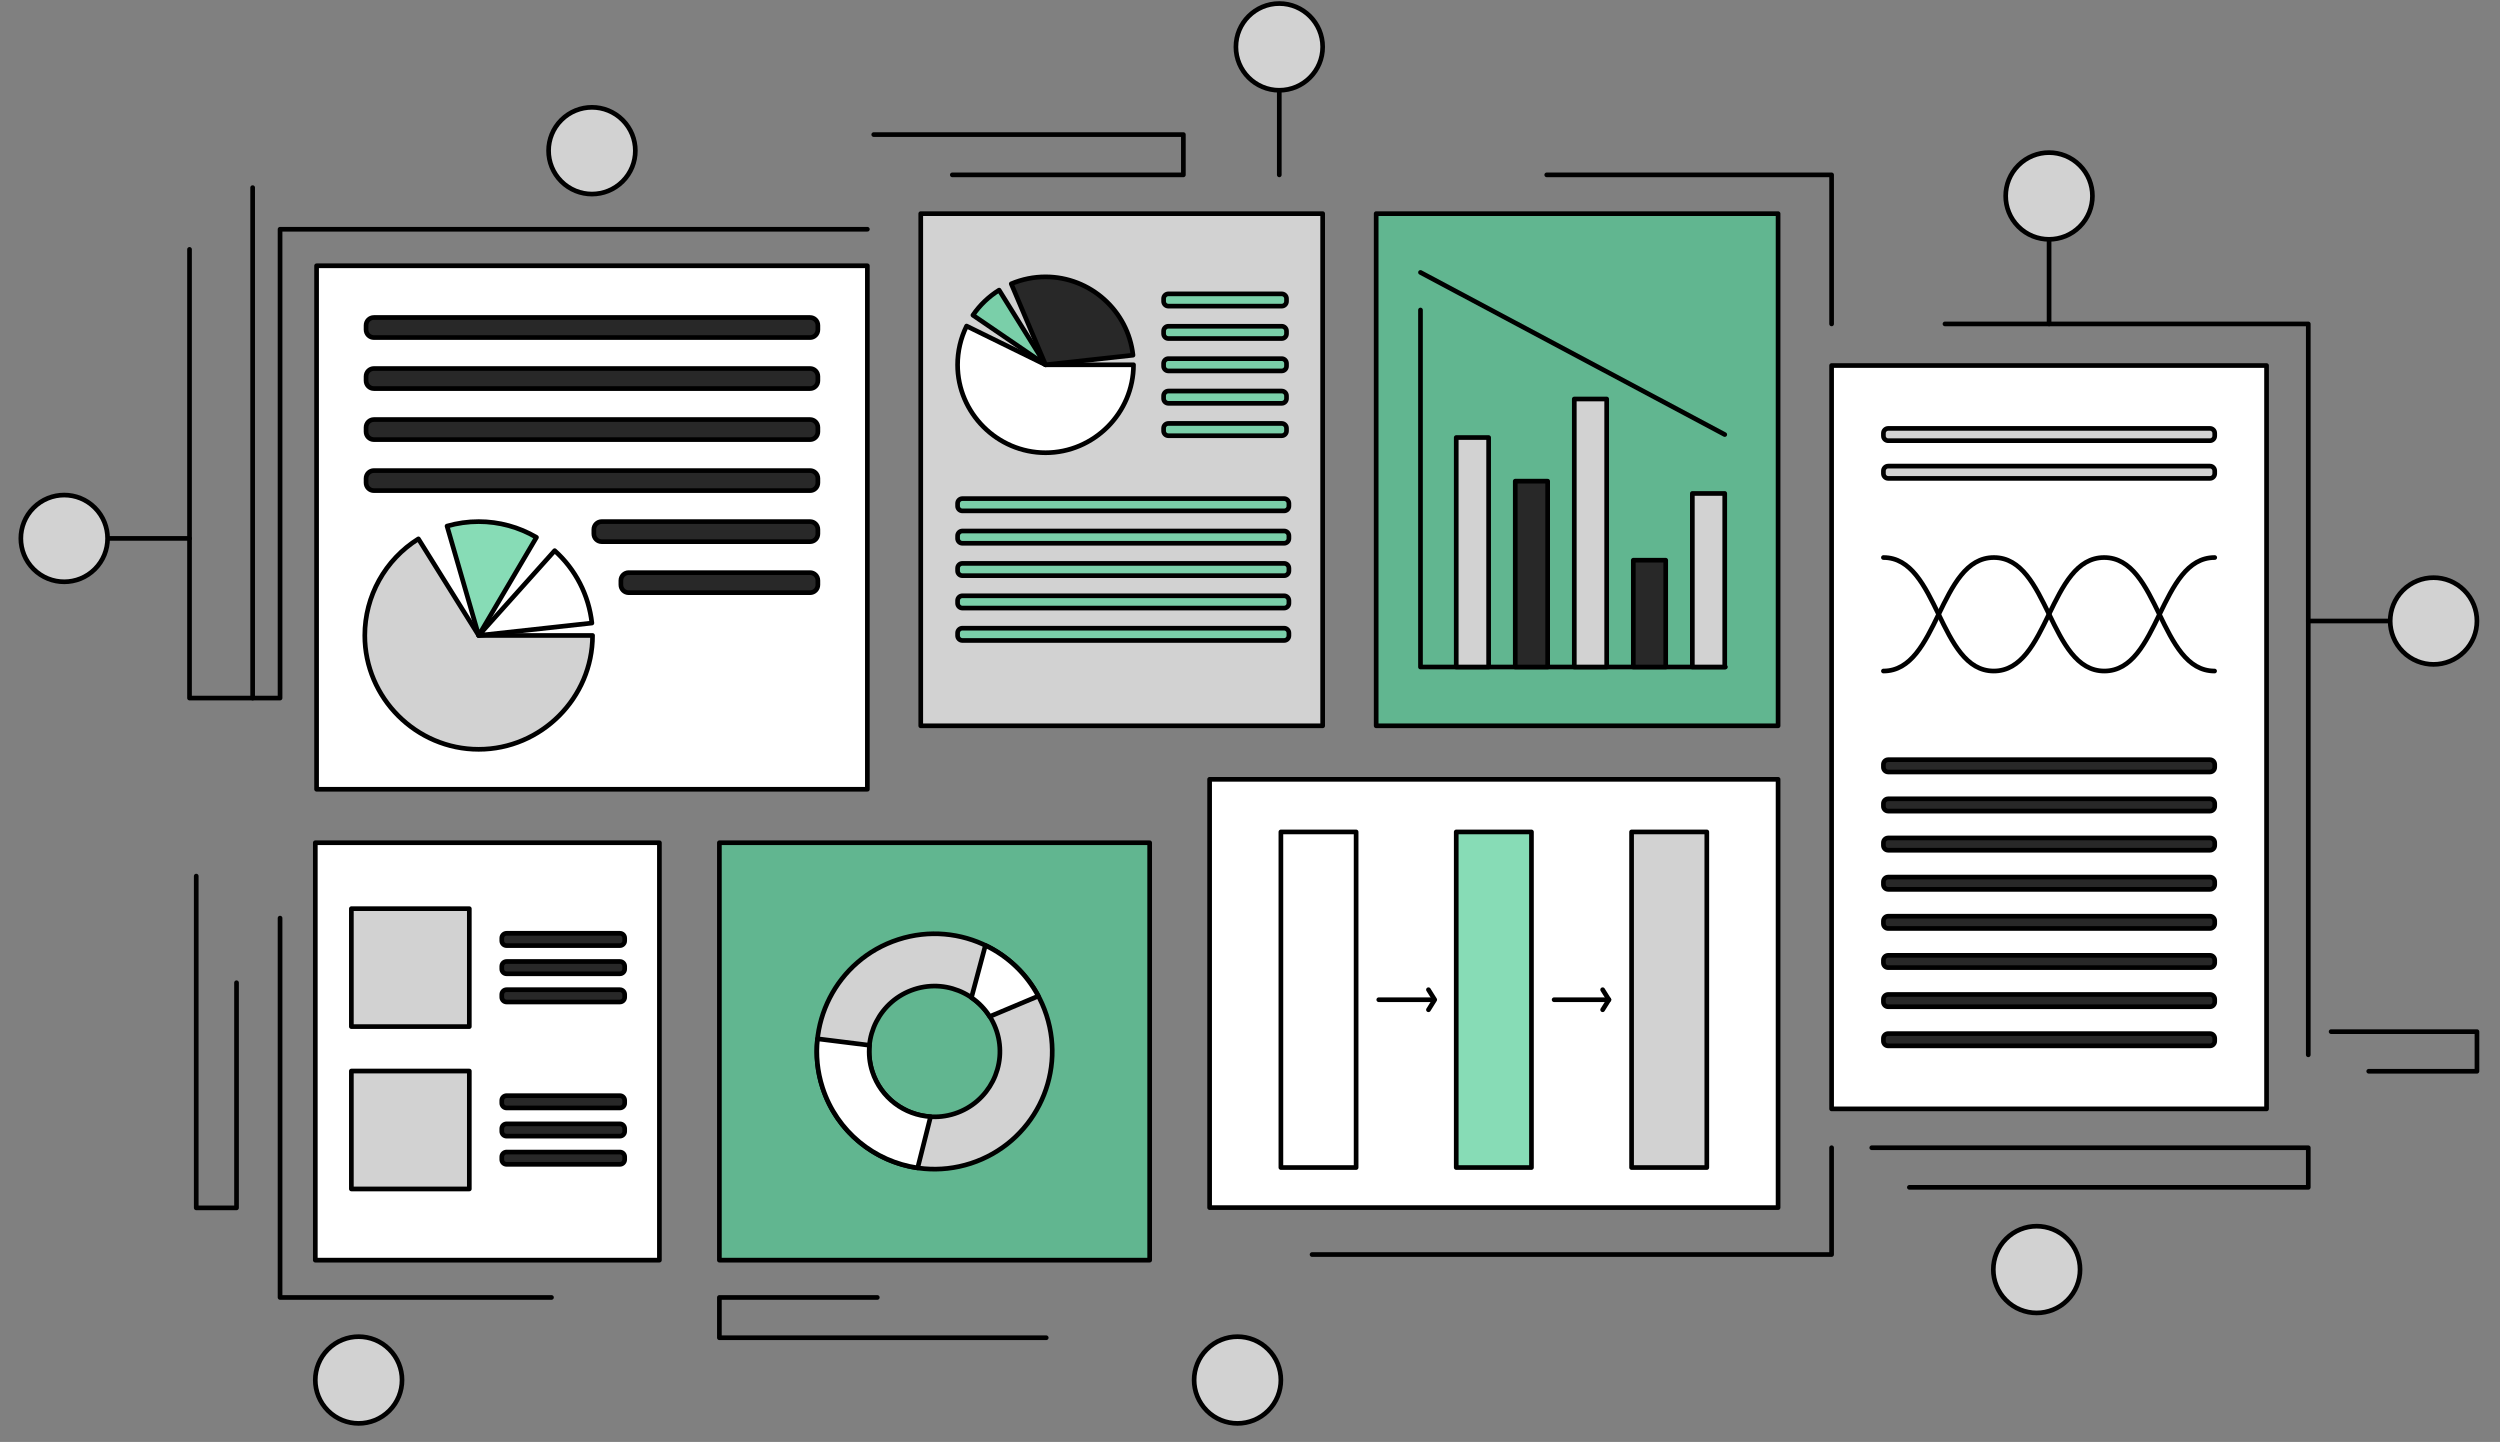 <svg width="267" height="154" viewBox="0 0 267 154" fill="none" xmlns="http://www.w3.org/2000/svg">
<rect x="0" y="0" width="267" height="154" fill="#808080" stroke="none"/>
<path d="M26.983 20.038V74.552H20.241V26.635" stroke="black" stroke-width="0.5" stroke-miterlimit="10" stroke-linecap="round" stroke-linejoin="round"/>
<path d="M26.983 74.552H29.91V24.484H92.634" stroke="black" stroke-width="0.5" stroke-miterlimit="10" stroke-linecap="round" stroke-linejoin="round"/>
<path d="M93.315 14.373H126.383V18.675H101.706" stroke="black" stroke-width="0.5" stroke-miterlimit="10" stroke-linecap="round" stroke-linejoin="round"/>
<path d="M25.261 104.956V128.999H20.958V93.567" stroke="black" stroke-width="0.5" stroke-miterlimit="10" stroke-linecap="round" stroke-linejoin="round"/>
<path d="M111.736 142.871H76.83V138.568L93.695 138.568" stroke="black" stroke-width="0.5" stroke-miterlimit="10" stroke-linecap="round" stroke-linejoin="round"/>
<path d="M41.581 150.661C43.389 148.853 43.389 145.921 41.581 144.112C39.772 142.304 36.839 142.304 35.03 144.112C33.221 145.921 33.221 148.853 35.03 150.661C36.839 152.47 39.772 152.47 41.581 150.661Z" fill="#D2D2D2" stroke="black" stroke-width="0.5" stroke-miterlimit="10" stroke-linecap="round" stroke-linejoin="round"/>
<path d="M135.44 150.662C137.249 148.853 137.249 145.921 135.44 144.113C133.631 142.304 130.698 142.304 128.889 144.113C127.08 145.921 127.08 148.853 128.889 150.662C130.698 152.47 133.631 152.47 135.44 150.662Z" fill="#D2D2D2" stroke="black" stroke-width="0.5" stroke-miterlimit="10" stroke-linecap="round" stroke-linejoin="round"/>
<path d="M220.793 138.864C222.601 137.055 222.601 134.123 220.793 132.315C218.984 130.506 216.051 130.506 214.242 132.315C212.433 134.123 212.433 137.055 214.242 138.864C216.051 140.672 218.984 140.672 220.793 138.864Z" fill="#D2D2D2" stroke="black" stroke-width="0.5" stroke-miterlimit="10" stroke-linecap="round" stroke-linejoin="round"/>
<path d="M66.497 19.369C68.306 17.561 68.306 14.629 66.497 12.82C64.688 11.012 61.755 11.012 59.946 12.82C58.137 14.629 58.137 17.561 59.946 19.369C61.755 21.178 64.688 21.178 66.497 19.369Z" fill="#D2D2D2" stroke="black" stroke-width="0.5" stroke-miterlimit="10" stroke-linecap="round" stroke-linejoin="round"/>
<path d="M20.241 57.504H11.491" stroke="black" stroke-width="0.5" stroke-miterlimit="10" stroke-linecap="round" stroke-linejoin="round"/>
<path d="M10.133 60.779C11.942 58.97 11.942 56.038 10.133 54.23C8.324 52.421 5.392 52.421 3.583 54.23C1.774 56.038 1.774 58.97 3.583 60.779C5.392 62.587 8.324 62.587 10.133 60.779Z" fill="#D2D2D2" stroke="black" stroke-width="0.5" stroke-miterlimit="10" stroke-linecap="round" stroke-linejoin="round"/>
<path d="M246.524 66.324H255.275" stroke="black" stroke-width="0.5" stroke-miterlimit="10" stroke-linecap="round" stroke-linejoin="round"/>
<path d="M263.179 69.6C264.988 67.792 264.988 64.86 263.179 63.051C261.37 61.243 258.438 61.243 256.629 63.051C254.82 64.86 254.82 67.792 256.629 69.6C258.438 71.409 261.37 71.409 263.179 69.6Z" fill="#D2D2D2" stroke="black" stroke-width="0.5" stroke-miterlimit="10" stroke-linecap="round" stroke-linejoin="round"/>
<path d="M29.91 98.054V138.568H58.899" stroke="black" stroke-width="0.5" stroke-miterlimit="10" stroke-linecap="round" stroke-linejoin="round"/>
<path d="M136.628 9.641C139.186 9.641 141.26 7.567 141.26 5.01C141.26 2.452 139.186 0.379 136.628 0.379C134.069 0.379 131.996 2.452 131.996 5.01C131.996 7.567 134.069 9.641 136.628 9.641Z" fill="#D2D2D2" stroke="black" stroke-width="0.5" stroke-miterlimit="10" stroke-linecap="round" stroke-linejoin="round"/>
<path d="M136.628 18.676V9.641" stroke="black" stroke-width="0.5" stroke-miterlimit="10" stroke-linecap="round" stroke-linejoin="round"/>
<path d="M222.115 24.204C223.924 22.396 223.924 19.464 222.115 17.655C220.306 15.847 217.373 15.847 215.564 17.655C213.755 19.464 213.755 22.396 215.564 24.204C217.373 26.013 220.306 26.013 222.115 24.204Z" fill="#D2D2D2" stroke="black" stroke-width="0.5" stroke-miterlimit="10" stroke-linecap="round" stroke-linejoin="round"/>
<path d="M218.841 34.594V25.559" stroke="black" stroke-width="0.5" stroke-miterlimit="10" stroke-linecap="round" stroke-linejoin="round"/>
<path d="M165.191 18.675H195.615V34.594" stroke="black" stroke-width="0.5" stroke-miterlimit="10" stroke-linecap="round" stroke-linejoin="round"/>
<path d="M140.128 133.985H195.614V122.578" stroke="black" stroke-width="0.5" stroke-miterlimit="10" stroke-linecap="round" stroke-linejoin="round"/>
<path d="M207.723 34.594H246.524V112.654" stroke="black" stroke-width="0.5" stroke-miterlimit="10" stroke-linecap="round" stroke-linejoin="round"/>
<path d="M199.905 122.578H246.524V126.808H203.921" stroke="black" stroke-width="0.5" stroke-miterlimit="10" stroke-linecap="round" stroke-linejoin="round"/>
<path d="M248.963 110.18H264.539V114.411H252.98" stroke="black" stroke-width="0.5" stroke-miterlimit="10" stroke-linecap="round" stroke-linejoin="round"/>
<path d="M92.634 28.384H33.811V84.292H92.634V28.384Z" fill="white" stroke="black" stroke-width="0.5" stroke-miterlimit="10" stroke-linecap="round" stroke-linejoin="round"/>
<path d="M86.513 36.05H39.932C39.47 36.05 39.096 35.675 39.096 35.213V34.745C39.096 34.284 39.47 33.909 39.932 33.909H86.513C86.975 33.909 87.349 34.284 87.349 34.745V35.213C87.349 35.675 86.975 36.05 86.513 36.05Z" fill="#282828" stroke="black" stroke-width="0.5" stroke-miterlimit="10" stroke-linecap="round" stroke-linejoin="round"/>
<path d="M86.513 41.499H39.932C39.47 41.499 39.096 41.125 39.096 40.663V40.195C39.096 39.733 39.47 39.359 39.932 39.359H86.513C86.975 39.359 87.349 39.733 87.349 40.195V40.663C87.349 41.125 86.975 41.499 86.513 41.499Z" fill="#282828" stroke="black" stroke-width="0.5" stroke-miterlimit="10" stroke-linecap="round" stroke-linejoin="round"/>
<path d="M86.513 46.949H39.932C39.47 46.949 39.096 46.575 39.096 46.113V45.645C39.096 45.183 39.47 44.809 39.932 44.809H86.513C86.975 44.809 87.349 45.183 87.349 45.645V46.113C87.349 46.575 86.975 46.949 86.513 46.949Z" fill="#282828" stroke="black" stroke-width="0.5" stroke-miterlimit="10" stroke-linecap="round" stroke-linejoin="round"/>
<path d="M86.513 52.398H39.932C39.47 52.398 39.096 52.024 39.096 51.562V51.094C39.096 50.633 39.47 50.258 39.932 50.258H86.513C86.975 50.258 87.349 50.633 87.349 51.094V51.562C87.349 52.024 86.975 52.398 86.513 52.398Z" fill="#282828" stroke="black" stroke-width="0.5" stroke-miterlimit="10" stroke-linecap="round" stroke-linejoin="round"/>
<path d="M86.513 57.848H64.26C63.798 57.848 63.423 57.474 63.423 57.012V56.544C63.423 56.082 63.798 55.708 64.26 55.708H86.513C86.975 55.708 87.349 56.082 87.349 56.544V57.012C87.349 57.474 86.975 57.848 86.513 57.848Z" fill="#282828" stroke="black" stroke-width="0.5" stroke-miterlimit="10" stroke-linecap="round" stroke-linejoin="round"/>
<path d="M86.513 63.298H67.147C66.685 63.298 66.311 62.923 66.311 62.462V61.994C66.311 61.532 66.685 61.158 67.147 61.158H86.513C86.975 61.158 87.349 61.532 87.349 61.994V62.462C87.349 62.923 86.975 63.298 86.513 63.298Z" fill="#282828" stroke="black" stroke-width="0.5" stroke-miterlimit="10" stroke-linecap="round" stroke-linejoin="round"/>
<path d="M51.123 67.868H63.285C63.285 74.538 57.795 80.027 51.123 80.027C44.451 80.027 38.96 74.538 38.96 67.868C38.96 63.676 41.128 59.77 44.685 57.551L51.123 67.868Z" fill="#D2D2D2" stroke="black" stroke-width="0.5" stroke-miterlimit="10" stroke-linecap="round" stroke-linejoin="round"/>
<path d="M51.123 67.868L47.745 56.186C48.843 55.869 49.98 55.708 51.123 55.708C53.293 55.708 55.424 56.289 57.294 57.39L51.123 67.868Z" fill="#55CE97" fill-opacity="0.7" stroke="black" stroke-width="0.5" stroke-miterlimit="10" stroke-linecap="round" stroke-linejoin="round"/>
<path d="M51.123 67.868L59.238 58.81C60.345 59.801 61.261 60.987 61.94 62.309C62.619 63.63 63.051 65.065 63.213 66.542L51.123 67.868Z" fill="white" stroke="black" stroke-width="0.5" stroke-miterlimit="10" stroke-linecap="round" stroke-linejoin="round"/>
<path d="M70.424 90.006H33.675V134.585H70.424V90.006Z" fill="white" stroke="black" stroke-width="0.5" stroke-miterlimit="10" stroke-linecap="round" stroke-linejoin="round"/>
<path d="M50.123 114.386H37.526V126.981H50.123V114.386Z" fill="#D2D2D2" stroke="black" stroke-width="0.5" stroke-miterlimit="10" stroke-linecap="round" stroke-linejoin="round"/>
<path d="M66.204 118.328H54.104C53.821 118.328 53.591 118.099 53.591 117.815V117.529C53.591 117.246 53.821 117.016 54.104 117.016H66.204C66.487 117.016 66.716 117.246 66.716 117.529V117.815C66.716 118.099 66.487 118.328 66.204 118.328Z" fill="#282828" stroke="black" stroke-width="0.5" stroke-miterlimit="10" stroke-linecap="round" stroke-linejoin="round"/>
<path d="M66.204 121.34H54.104C53.821 121.34 53.591 121.11 53.591 120.827V120.54C53.591 120.257 53.821 120.028 54.104 120.028H66.204C66.487 120.028 66.716 120.257 66.716 120.54V120.827C66.716 121.11 66.487 121.34 66.204 121.34Z" fill="#282828" stroke="black" stroke-width="0.5" stroke-miterlimit="10" stroke-linecap="round" stroke-linejoin="round"/>
<path d="M66.204 124.351H54.104C53.821 124.351 53.591 124.122 53.591 123.839V123.552C53.591 123.269 53.821 123.039 54.104 123.039H66.204C66.487 123.039 66.716 123.269 66.716 123.552V123.839C66.716 124.122 66.487 124.351 66.204 124.351Z" fill="#282828" stroke="black" stroke-width="0.5" stroke-miterlimit="10" stroke-linecap="round" stroke-linejoin="round"/>
<path d="M50.123 97.047H37.526V109.641H50.123V97.047Z" fill="#D2D2D2" stroke="black" stroke-width="0.5" stroke-miterlimit="10" stroke-linecap="round" stroke-linejoin="round"/>
<path d="M66.204 100.989H54.104C53.821 100.989 53.591 100.759 53.591 100.476V100.189C53.591 99.906 53.821 99.676 54.104 99.676H66.204C66.487 99.676 66.716 99.906 66.716 100.189V100.476C66.716 100.759 66.487 100.989 66.204 100.989Z" fill="#282828" stroke="black" stroke-width="0.5" stroke-miterlimit="10" stroke-linecap="round" stroke-linejoin="round"/>
<path d="M66.204 104H54.104C53.821 104 53.591 103.771 53.591 103.488V103.201C53.591 102.918 53.821 102.688 54.104 102.688H66.204C66.487 102.688 66.716 102.918 66.716 103.201V103.488C66.716 103.771 66.487 104 66.204 104Z" fill="#282828" stroke="black" stroke-width="0.5" stroke-miterlimit="10" stroke-linecap="round" stroke-linejoin="round"/>
<path d="M66.204 107.012H54.104C53.821 107.012 53.591 106.782 53.591 106.499V106.212C53.591 105.929 53.821 105.7 54.104 105.7H66.204C66.487 105.7 66.716 105.929 66.716 106.212V106.499C66.716 106.782 66.487 107.012 66.204 107.012Z" fill="#282828" stroke="black" stroke-width="0.5" stroke-miterlimit="10" stroke-linecap="round" stroke-linejoin="round"/>
<path d="M189.899 83.23H129.187V128.971H189.899V83.23Z" fill="white" stroke="black" stroke-width="0.5" stroke-miterlimit="10" stroke-linecap="round" stroke-linejoin="round"/>
<path d="M144.833 88.85H136.799V124.693H144.833V88.85Z" fill="white" stroke="black" stroke-width="0.5" stroke-miterlimit="10" stroke-linecap="round" stroke-linejoin="round"/>
<path d="M163.56 88.85H155.526V124.693H163.56V88.85Z" fill="#55CE97" fill-opacity="0.7" stroke="black" stroke-width="0.5" stroke-miterlimit="10" stroke-linecap="round" stroke-linejoin="round"/>
<path d="M182.287 88.85H174.253V124.693H182.287V88.85Z" fill="#D2D2D2" stroke="black" stroke-width="0.5" stroke-miterlimit="10" stroke-linecap="round" stroke-linejoin="round"/>
<path d="M147.253 106.771H153.105" stroke="black" stroke-width="0.5" stroke-miterlimit="10" stroke-linecap="round" stroke-linejoin="round"/>
<path d="M152.559 107.843L153.229 106.771L152.559 105.7" stroke="black" stroke-width="0.5" stroke-miterlimit="10" stroke-linecap="round" stroke-linejoin="round"/>
<path d="M165.98 106.771H171.832" stroke="black" stroke-width="0.5" stroke-miterlimit="10" stroke-linecap="round" stroke-linejoin="round"/>
<path d="M171.163 107.843L171.832 106.771L171.163 105.7" stroke="black" stroke-width="0.5" stroke-miterlimit="10" stroke-linecap="round" stroke-linejoin="round"/>
<path d="M141.26 22.817H98.336V77.516H141.26V22.817Z" fill="#D2D2D2" stroke="black" stroke-width="0.5" stroke-miterlimit="10" stroke-linecap="round" stroke-linejoin="round"/>
<path d="M111.665 38.959H121.059C121.059 44.111 116.819 48.351 111.665 48.351C106.512 48.351 102.271 44.111 102.271 38.959C102.271 37.525 102.6 36.11 103.232 34.823L111.665 38.959Z" fill="white" stroke="black" stroke-width="0.5" stroke-miterlimit="10" stroke-linecap="round" stroke-linejoin="round"/>
<path d="M111.665 38.959L103.909 33.661C104.276 33.124 104.698 32.627 105.167 32.177C105.637 31.727 106.153 31.327 106.705 30.984L111.665 38.959Z" fill="#55CE97" fill-opacity="0.7" stroke="black" stroke-width="0.5" stroke-miterlimit="10" stroke-linecap="round" stroke-linejoin="round"/>
<path d="M111.665 38.959L108.004 30.311C109.162 29.82 110.408 29.568 111.665 29.568C116.434 29.568 120.484 33.197 121.003 37.935L111.665 38.959Z" fill="#282828" stroke="black" stroke-width="0.5" stroke-miterlimit="10" stroke-linecap="round" stroke-linejoin="round"/>
<path d="M136.886 32.696H124.786C124.503 32.696 124.274 32.466 124.274 32.183V31.896C124.274 31.613 124.503 31.384 124.786 31.384H136.886C137.169 31.384 137.399 31.613 137.399 31.896V32.183C137.399 32.466 137.169 32.696 136.886 32.696Z" fill="#55CE97" fill-opacity="0.7" stroke="black" stroke-width="0.5" stroke-miterlimit="10" stroke-linecap="round" stroke-linejoin="round"/>
<path d="M136.886 36.156H124.786C124.503 36.156 124.274 35.926 124.274 35.643V35.356C124.274 35.073 124.503 34.843 124.786 34.843H136.886C137.169 34.843 137.399 35.073 137.399 35.356V35.643C137.399 35.926 137.169 36.156 136.886 36.156Z" fill="#55CE97" fill-opacity="0.7" stroke="black" stroke-width="0.5" stroke-miterlimit="10" stroke-linecap="round" stroke-linejoin="round"/>
<path d="M136.886 39.615H124.786C124.503 39.615 124.274 39.386 124.274 39.103V38.816C124.274 38.533 124.503 38.303 124.786 38.303H136.886C137.169 38.303 137.399 38.533 137.399 38.816V39.103C137.399 39.386 137.169 39.615 136.886 39.615Z" fill="#55CE97" fill-opacity="0.7" stroke="black" stroke-width="0.5" stroke-miterlimit="10" stroke-linecap="round" stroke-linejoin="round"/>
<path d="M136.886 43.075H124.786C124.503 43.075 124.274 42.846 124.274 42.562V42.276C124.274 41.992 124.503 41.763 124.786 41.763H136.886C137.169 41.763 137.399 41.992 137.399 42.276V42.562C137.399 42.846 137.169 43.075 136.886 43.075Z" fill="#55CE97" fill-opacity="0.7" stroke="black" stroke-width="0.5" stroke-miterlimit="10" stroke-linecap="round" stroke-linejoin="round"/>
<path d="M136.886 46.535H124.786C124.503 46.535 124.274 46.305 124.274 46.022V45.735C124.274 45.452 124.503 45.223 124.786 45.223H136.886C137.169 45.223 137.399 45.452 137.399 45.735V46.022C137.399 46.305 137.169 46.535 136.886 46.535Z" fill="#55CE97" fill-opacity="0.7" stroke="black" stroke-width="0.5" stroke-miterlimit="10" stroke-linecap="round" stroke-linejoin="round"/>
<path d="M137.143 54.563H102.784C102.501 54.563 102.271 54.333 102.271 54.05V53.763C102.271 53.48 102.501 53.251 102.784 53.251H137.143C137.426 53.251 137.655 53.48 137.655 53.763V54.05C137.655 54.333 137.426 54.563 137.143 54.563Z" fill="#55CE97" fill-opacity="0.7" stroke="black" stroke-width="0.5" stroke-miterlimit="10" stroke-linecap="round" stroke-linejoin="round"/>
<path d="M137.143 58.022H102.784C102.501 58.022 102.271 57.793 102.271 57.51V57.223C102.271 56.94 102.501 56.71 102.784 56.71H137.143C137.426 56.71 137.655 56.94 137.655 57.223V57.51C137.655 57.793 137.426 58.022 137.143 58.022Z" fill="#55CE97" fill-opacity="0.7" stroke="black" stroke-width="0.5" stroke-miterlimit="10" stroke-linecap="round" stroke-linejoin="round"/>
<path d="M137.143 61.482H102.784C102.501 61.482 102.271 61.253 102.271 60.97V60.683C102.271 60.4 102.501 60.17 102.784 60.17H137.143C137.426 60.17 137.655 60.4 137.655 60.683V60.97C137.655 61.253 137.426 61.482 137.143 61.482Z" fill="#55CE97" fill-opacity="0.7" stroke="black" stroke-width="0.5" stroke-miterlimit="10" stroke-linecap="round" stroke-linejoin="round"/>
<path d="M137.143 64.942H102.784C102.501 64.942 102.271 64.713 102.271 64.43V64.143C102.271 63.859 102.501 63.63 102.784 63.63H137.143C137.426 63.63 137.655 63.859 137.655 64.143V64.43C137.655 64.713 137.426 64.942 137.143 64.942Z" fill="#55CE97" fill-opacity="0.7" stroke="black" stroke-width="0.5" stroke-miterlimit="10" stroke-linecap="round" stroke-linejoin="round"/>
<path d="M137.143 68.402H102.784C102.501 68.402 102.271 68.172 102.271 67.889V67.602C102.271 67.319 102.501 67.09 102.784 67.09H137.143C137.426 67.09 137.655 67.319 137.655 67.602V67.889C137.655 68.172 137.426 68.402 137.143 68.402Z" fill="#55CE97" fill-opacity="0.7" stroke="black" stroke-width="0.5" stroke-miterlimit="10" stroke-linecap="round" stroke-linejoin="round"/>
<path d="M189.899 22.817H146.975V77.516H189.899V22.817Z" fill="#55CE97" fill-opacity="0.7" stroke="black" stroke-width="0.5" stroke-miterlimit="10" stroke-linecap="round" stroke-linejoin="round"/>
<path d="M151.708 33.109V71.238H184.269" stroke="black" stroke-width="0.5" stroke-miterlimit="10" stroke-linecap="round" stroke-linejoin="round"/>
<path d="M158.986 46.73H155.526V71.238H158.986V46.73Z" fill="#D2D2D2" stroke="black" stroke-width="0.5" stroke-miterlimit="10" stroke-linecap="round" stroke-linejoin="round"/>
<path d="M165.29 51.388H161.83V71.238H165.29V51.388Z" fill="#282828" stroke="black" stroke-width="0.5" stroke-miterlimit="10" stroke-linecap="round" stroke-linejoin="round"/>
<path d="M171.594 42.614H168.134V71.238H171.594V42.614Z" fill="#D2D2D2" stroke="black" stroke-width="0.5" stroke-miterlimit="10" stroke-linecap="round" stroke-linejoin="round"/>
<path d="M177.898 59.831H174.438V71.238H177.898V59.831Z" fill="#282828" stroke="black" stroke-width="0.5" stroke-miterlimit="10" stroke-linecap="round" stroke-linejoin="round"/>
<path d="M184.202 52.7H180.742V71.238H184.202V52.7Z" fill="#D2D2D2" stroke="black" stroke-width="0.5" stroke-miterlimit="10" stroke-linecap="round" stroke-linejoin="round"/>
<path d="M184.202 46.41L151.708 29.095" stroke="black" stroke-width="0.5" stroke-miterlimit="10" stroke-linecap="round" stroke-linejoin="round"/>
<path d="M242.068 39.04H195.615V118.428H242.068V39.04Z" fill="white" stroke="black" stroke-width="0.5" stroke-miterlimit="10" stroke-linecap="round" stroke-linejoin="round"/>
<path d="M236.02 47.066H201.662C201.379 47.066 201.149 46.837 201.149 46.553V46.267C201.149 45.984 201.379 45.754 201.662 45.754H236.02C236.304 45.754 236.533 45.984 236.533 46.267V46.553C236.533 46.837 236.304 47.066 236.02 47.066Z" fill="#D2D2D2" stroke="black" stroke-width="0.5" stroke-miterlimit="10" stroke-linecap="round" stroke-linejoin="round"/>
<path d="M236.02 51.092H201.662C201.379 51.092 201.149 50.863 201.149 50.58V50.293C201.149 50.01 201.379 49.78 201.662 49.78H236.02C236.304 49.78 236.533 50.01 236.533 50.293V50.58C236.533 50.863 236.304 51.092 236.02 51.092Z" fill="#D2D2D2" stroke="black" stroke-width="0.5" stroke-miterlimit="10" stroke-linecap="round" stroke-linejoin="round"/>
<path d="M236.02 82.447H201.662C201.379 82.447 201.149 82.217 201.149 81.934V81.647C201.149 81.364 201.379 81.135 201.662 81.135H236.02C236.304 81.135 236.533 81.364 236.533 81.647V81.934C236.533 82.217 236.304 82.447 236.02 82.447Z" fill="#282828" stroke="black" stroke-width="0.5" stroke-miterlimit="10" stroke-linecap="round" stroke-linejoin="round"/>
<path d="M236.02 86.626H201.662C201.379 86.626 201.149 86.396 201.149 86.113V85.826C201.149 85.543 201.379 85.314 201.662 85.314H236.02C236.304 85.314 236.533 85.543 236.533 85.826V86.113C236.533 86.396 236.304 86.626 236.02 86.626Z" fill="#282828" stroke="black" stroke-width="0.5" stroke-miterlimit="10" stroke-linecap="round" stroke-linejoin="round"/>
<path d="M236.02 90.805H201.662C201.379 90.805 201.149 90.575 201.149 90.292V90.005C201.149 89.722 201.379 89.493 201.662 89.493H236.02C236.304 89.493 236.533 89.722 236.533 90.005V90.292C236.533 90.575 236.304 90.805 236.02 90.805Z" fill="#282828" stroke="black" stroke-width="0.5" stroke-miterlimit="10" stroke-linecap="round" stroke-linejoin="round"/>
<path d="M236.02 94.984H201.662C201.379 94.984 201.149 94.754 201.149 94.471V94.184C201.149 93.901 201.379 93.672 201.662 93.672H236.02C236.304 93.672 236.533 93.901 236.533 94.184V94.471C236.533 94.754 236.304 94.984 236.02 94.984Z" fill="#282828" stroke="black" stroke-width="0.5" stroke-miterlimit="10" stroke-linecap="round" stroke-linejoin="round"/>
<path d="M236.02 99.163H201.662C201.379 99.163 201.149 98.933 201.149 98.65V98.363C201.149 98.08 201.379 97.85 201.662 97.85H236.02C236.304 97.85 236.533 98.08 236.533 98.363V98.65C236.533 98.933 236.304 99.163 236.02 99.163Z" fill="#282828" stroke="black" stroke-width="0.5" stroke-miterlimit="10" stroke-linecap="round" stroke-linejoin="round"/>
<path d="M236.02 103.342H201.662C201.379 103.342 201.149 103.112 201.149 102.829V102.542C201.149 102.259 201.379 102.03 201.662 102.03H236.02C236.304 102.03 236.533 102.259 236.533 102.542V102.829C236.533 103.112 236.304 103.342 236.02 103.342Z" fill="#282828" stroke="black" stroke-width="0.5" stroke-miterlimit="10" stroke-linecap="round" stroke-linejoin="round"/>
<path d="M236.02 107.521H201.662C201.379 107.521 201.149 107.291 201.149 107.008V106.721C201.149 106.438 201.379 106.209 201.662 106.209H236.02C236.304 106.209 236.533 106.438 236.533 106.721V107.008C236.533 107.291 236.304 107.521 236.02 107.521Z" fill="#282828" stroke="black" stroke-width="0.5" stroke-miterlimit="10" stroke-linecap="round" stroke-linejoin="round"/>
<path d="M236.02 111.7H201.662C201.379 111.7 201.149 111.47 201.149 111.187V110.9C201.149 110.617 201.379 110.388 201.662 110.388H236.02C236.304 110.388 236.533 110.617 236.533 110.9V111.187C236.533 111.47 236.304 111.7 236.02 111.7Z" fill="#282828" stroke="black" stroke-width="0.5" stroke-miterlimit="10" stroke-linecap="round" stroke-linejoin="round"/>
<path d="M201.149 59.545C207.042 59.545 207.042 71.666 212.935 71.666C218.83 71.666 218.83 59.545 224.724 59.545C230.62 59.545 230.62 71.666 236.517 71.666" stroke="black" stroke-width="0.5" stroke-miterlimit="10" stroke-linecap="round" stroke-linejoin="round"/>
<path d="M236.533 59.545C230.639 59.545 230.639 71.666 224.744 71.666C218.845 71.666 218.845 59.545 212.947 59.545C207.048 59.545 207.048 71.666 201.149 71.666" stroke="black" stroke-width="0.5" stroke-miterlimit="10" stroke-linecap="round" stroke-linejoin="round"/>
<path d="M122.784 90.006H76.83V134.585H122.784V90.006Z" fill="#55CE97" fill-opacity="0.7" stroke="black" stroke-width="0.5" stroke-miterlimit="10" stroke-linecap="round" stroke-linejoin="round"/>
<path d="M87.851 116.173C89.993 122.775 97.082 126.39 103.685 124.249C110.288 122.108 113.905 115.02 111.763 108.418C109.621 101.817 102.532 98.201 95.929 100.342C89.326 102.484 85.709 109.571 87.851 116.173ZM106.449 110.142C107.639 113.809 105.63 117.747 101.962 118.937C98.293 120.126 94.355 118.117 93.165 114.45C91.975 110.782 93.984 106.845 97.652 105.655C101.321 104.465 105.259 106.474 106.449 110.142Z" fill="#D2D2D2" stroke="black" stroke-width="0.5" stroke-miterlimit="10" stroke-linecap="round" stroke-linejoin="round"/>
<path d="M87.311 110.944C87.125 112.655 87.285 114.43 87.851 116.173C89.378 120.88 93.42 124.066 98.007 124.733L99.385 119.26C96.603 119.09 94.076 117.26 93.165 114.45C92.86 113.512 92.771 112.557 92.861 111.635L87.311 110.944Z" fill="white" stroke="black" stroke-width="0.5" stroke-miterlimit="10" stroke-linecap="round" stroke-linejoin="round"/>
<path d="M105.241 100.968L103.75 106.543C104.521 107.07 105.187 107.753 105.701 108.565L110.895 106.382C109.611 103.969 107.605 102.102 105.241 100.968Z" fill="white" stroke="black" stroke-width="0.5" stroke-miterlimit="10" stroke-linecap="round" stroke-linejoin="round"/>
</svg>
